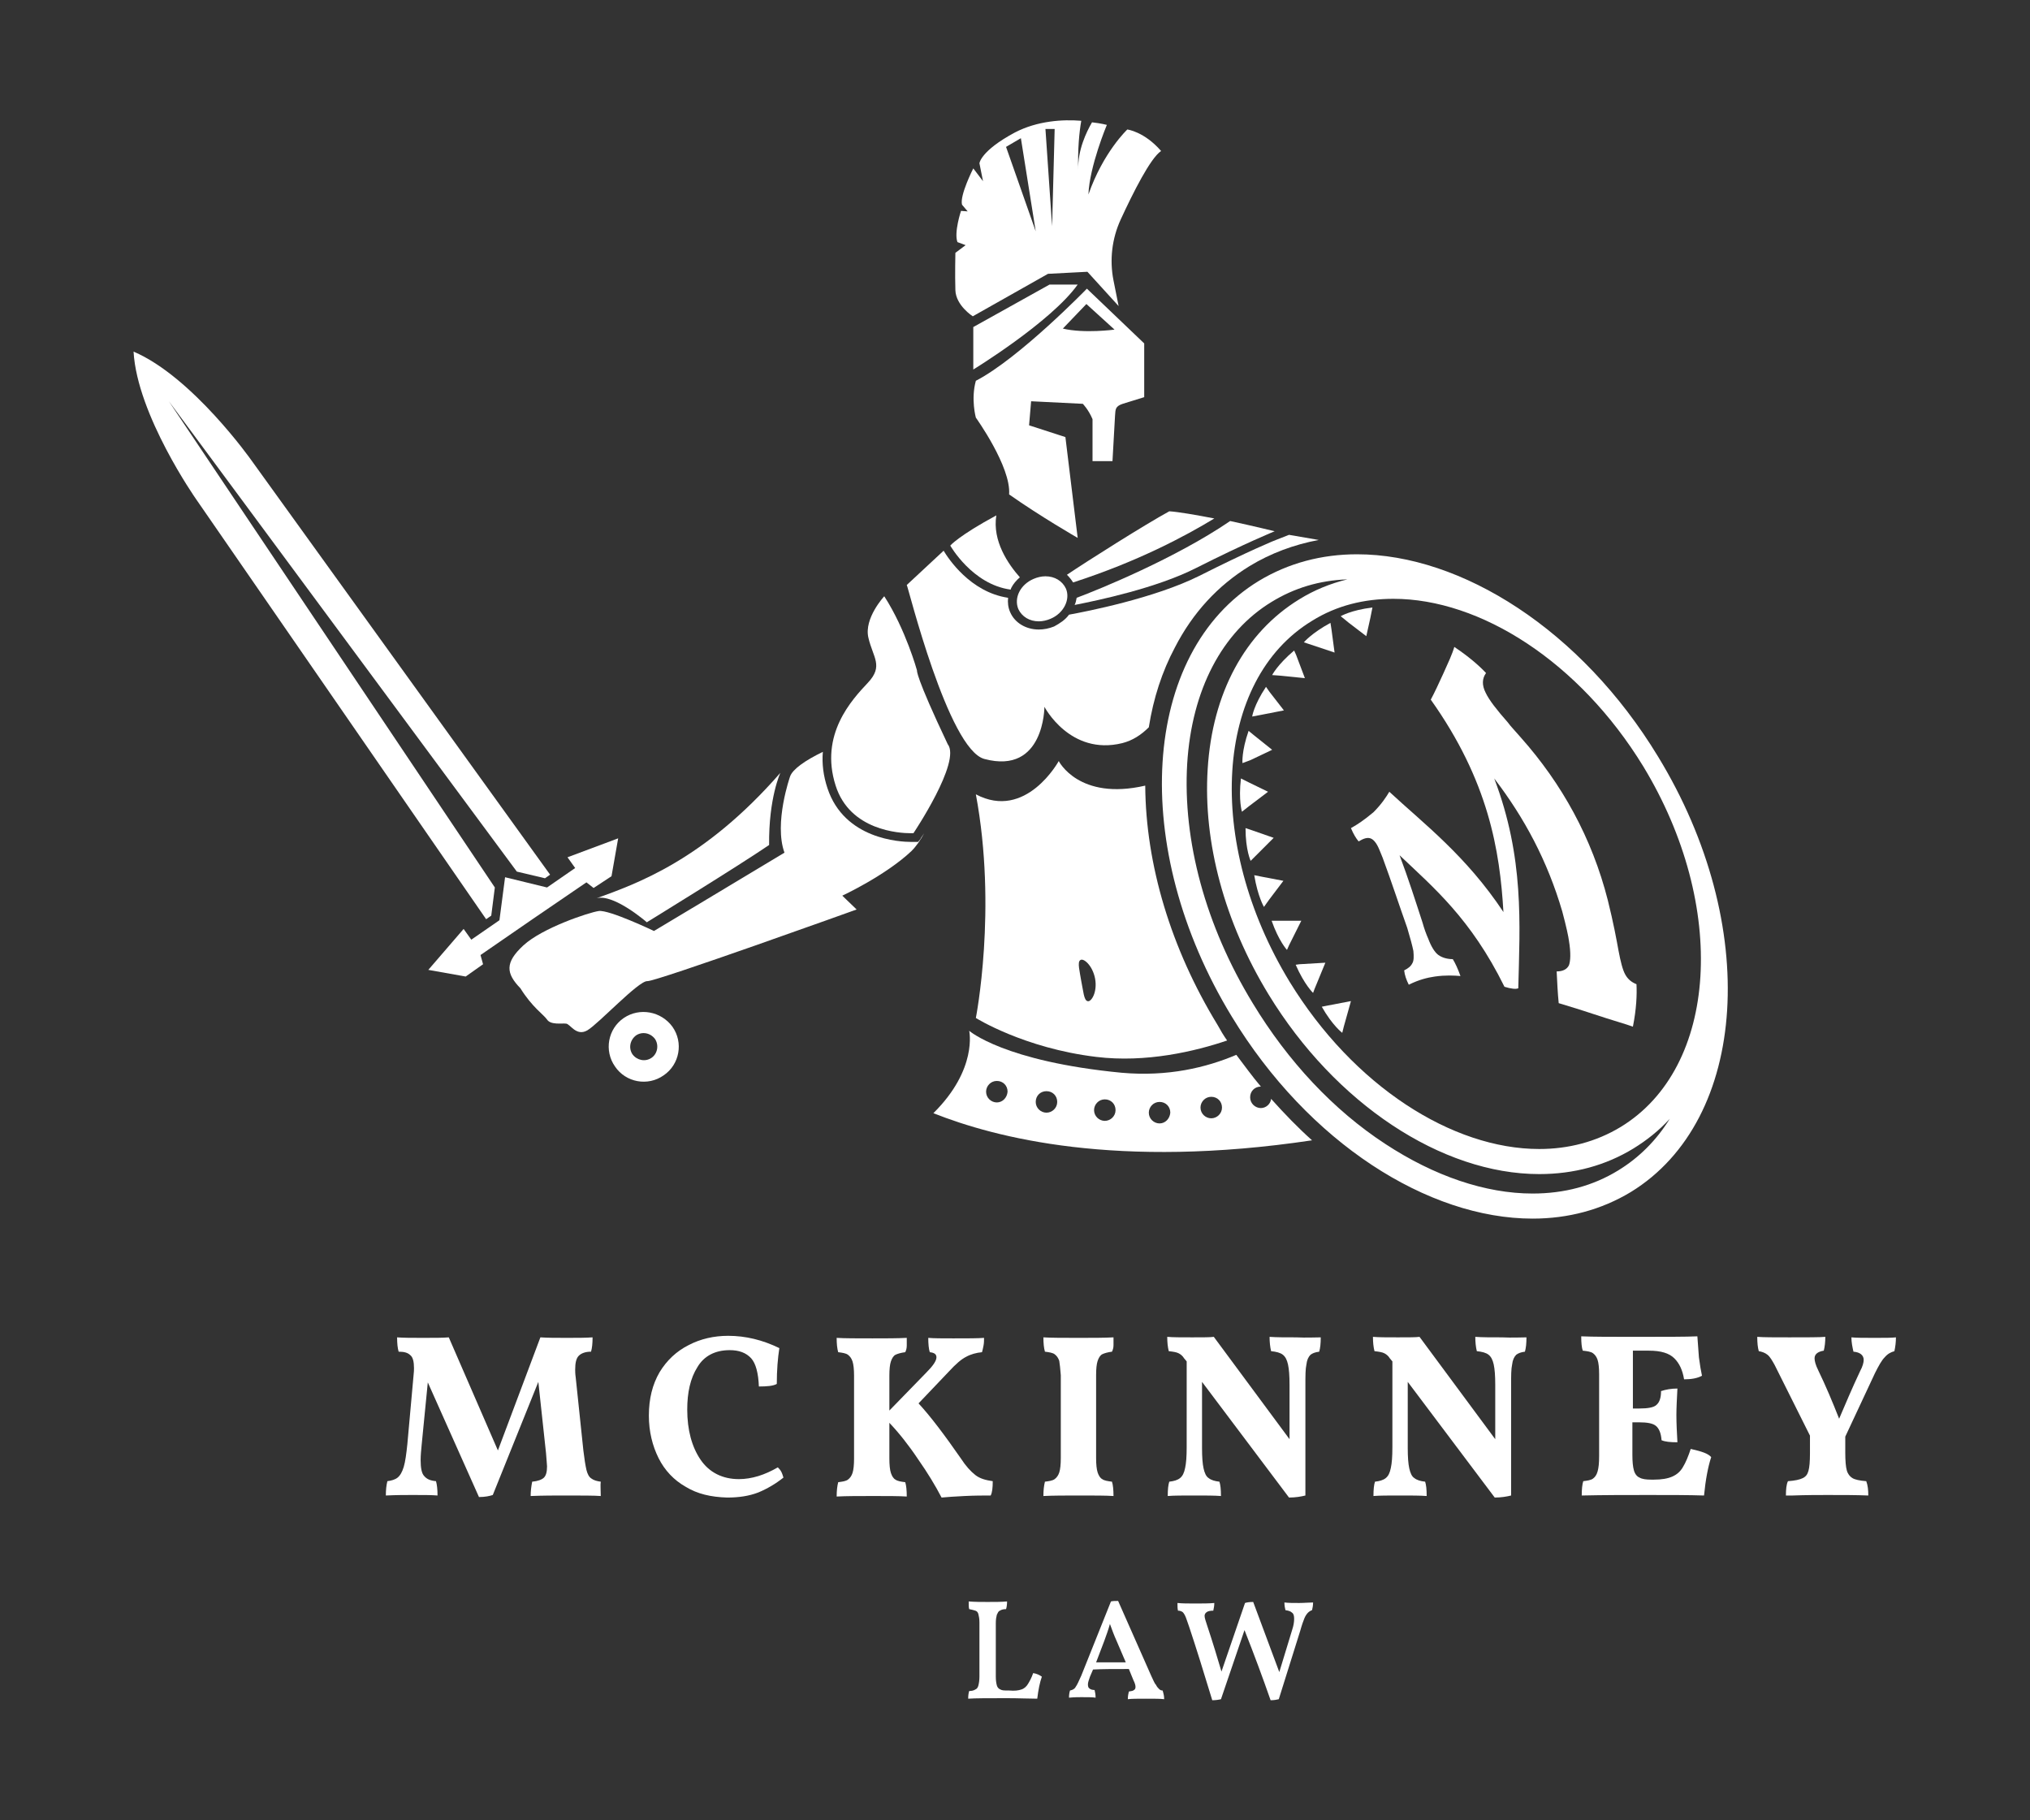 <?xml version="1.0" encoding="utf-8"?>
<!-- Generator: Adobe Illustrator 28.3.0, SVG Export Plug-In . SVG Version: 6.00 Build 0)  -->
<svg version="1.1" id="Layer_1" xmlns="http://www.w3.org/2000/svg" xmlns:xlink="http://www.w3.org/1999/xlink" x="0px" y="0px"
	 viewBox="0 0 396.7 355.6" style="enable-background:new 0 0 396.7 355.6;" xml:space="preserve">
<rect x="0" y="0" width="396.7" height="355.6" fill="#333333" stroke="none"/>
<style type="text/css">
	.st0{fill:#FFFFFF;}
</style>
<g>
	<g>
		<path class="st0" d="M117.4,292.3c-1.3-0.1-3.7-0.1-7.4-0.1c-1.7,0-3.8,0-6.3,0.1c0-0.9,0.1-1.8,0.3-2.8c1.1-0.1,1.9-0.4,2.3-0.8
			c0.4-0.4,0.6-1.1,0.6-2.2c0-0.3-0.1-1.2-0.2-2.6l-1.5-13.9l-8.9,22.1c-0.6,0.2-1.5,0.4-2.7,0.4l-10-22.4l-1.2,12.2
			c-0.1,1.1-0.2,2-0.2,3c0,1.5,0.2,2.6,0.7,3.1c0.5,0.6,1.2,0.9,2.3,1c0.2,0.7,0.3,1.6,0.3,2.8c-1.1-0.1-2.8-0.1-4.9-0.1
			c-1.4,0-3.1,0-5.2,0.1c0-1.1,0.1-2,0.3-2.8c0.8-0.1,1.5-0.3,2-0.7c0.5-0.4,0.9-1.1,1.2-2.1c0.3-1,0.5-2.5,0.7-4.4l1.2-13.3
			c0.1-0.8,0.1-1.3,0.1-1.6c0-1.2-0.2-2.1-0.7-2.5c-0.5-0.5-1.2-0.7-2.3-0.7c-0.2-0.7-0.3-1.6-0.3-2.8c1.2,0.1,2.9,0.1,5.1,0.1
			c2.2,0,3.9,0,5-0.1l9.6,22.1l8.3-22.1c1.4,0.1,3.1,0.1,5.2,0.1c2,0,3.7,0,5-0.1c0,1.2-0.1,2.1-0.3,2.8c-1.1,0-1.9,0.3-2.4,0.8
			c-0.5,0.5-0.7,1.4-0.7,2.7c0,0.3,0,0.8,0.1,1.5l1.5,14.3c0.2,1.7,0.4,2.9,0.6,3.8c0.2,0.8,0.5,1.4,1,1.7c0.4,0.3,1,0.5,1.8,0.6
			C117.3,290.1,117.4,291.1,117.4,292.3z"/>
		<path class="st0" d="M134,290.5c-2.3-1.3-4.1-3.2-5.3-5.6s-1.9-5.2-1.9-8.3c0-3.3,0.7-6.1,2.1-8.5c1.4-2.3,3.3-4.1,5.7-5.3
			c2.3-1.2,4.9-1.8,7.7-1.8c3.4,0,6.7,0.8,10,2.4c-0.3,1.9-0.5,4.3-0.5,7c-0.7,0.4-1.9,0.5-3.5,0.5c-0.1-2.6-0.6-4.5-1.5-5.5
			c-1-1.1-2.4-1.6-4.2-1.6c-2.8,0-5,1.1-6.3,3.3c-1.4,2.2-2,5-2,8.3c0,4,0.9,7.3,2.6,9.8c1.7,2.5,4.3,3.8,7.5,3.8
			c1.2,0,2.5-0.2,3.8-0.6c1.3-0.4,2.6-1,3.8-1.7c0.2,0.2,0.5,0.5,0.7,0.9c0.2,0.4,0.3,0.8,0.4,1.1c-1.5,1.2-3.2,2.2-4.9,2.9
			c-1.8,0.7-3.8,1-6.1,1C138.9,292.5,136.3,291.9,134,290.5z"/>
		<path class="st0" d="M190.6,288.2c0.9,0.7,2,1,3.4,1.2c0,1.3-0.1,2.2-0.4,2.8c-1.4,0-3.1,0-5.1,0.1c-2,0.1-3.5,0.2-4.5,0.3
			c-1.2-2.3-2.7-4.8-4.6-7.5c-1.8-2.7-3.7-5.1-5.6-7.1v7c0,1.2,0.1,2.2,0.3,2.8c0.2,0.6,0.5,1.1,0.9,1.3c0.4,0.3,1.1,0.4,1.9,0.5
			c0.2,0.6,0.3,1.6,0.3,2.8c-1.5-0.1-3.7-0.1-6.5-0.1c-2.9,0-5.3,0-7.2,0.1c0-1.1,0.1-2,0.3-2.8c0.8-0.1,1.5-0.2,1.9-0.5
			c0.4-0.3,0.7-0.7,0.9-1.3c0.2-0.6,0.3-1.6,0.3-2.8v-16.2c0-1.2-0.1-2.2-0.3-2.8c-0.2-0.6-0.5-1-0.9-1.3c-0.4-0.3-1.1-0.4-1.9-0.5
			c-0.2-0.7-0.3-1.6-0.3-2.8c1.5,0.1,3.9,0.1,7,0.1c2.6,0,4.9,0,6.7-0.1c0,0.5,0,1,0,1.5c0,0.5-0.1,0.9-0.3,1.3
			c-0.8,0.1-1.5,0.3-1.9,0.5c-0.4,0.2-0.7,0.7-0.9,1.3c-0.2,0.6-0.3,1.5-0.3,2.8v6.8l7.2-7.4c1.3-1.3,2-2.3,2-3c0-0.6-0.4-0.9-1.3-1
			c-0.2-0.6-0.3-1.6-0.3-2.8c1.1,0.1,2.7,0.1,4.9,0.1c2.8,0,4.8,0,6-0.1c0,0.5,0,1-0.1,1.5c-0.1,0.5-0.2,1-0.3,1.3
			c-1.1,0.1-2.2,0.4-3.1,0.9c-1,0.5-2.1,1.5-3.3,2.8l-6,6.3c2.4,2.6,5.1,6.2,8.3,10.8C188.7,286.4,189.7,287.5,190.6,288.2z"/>
		<path class="st0" d="M207,265.9c-0.2-0.6-0.5-1-0.9-1.3c-0.4-0.3-1.1-0.4-1.9-0.5c-0.2-0.7-0.3-1.6-0.3-2.8c1.5,0.1,3.9,0.1,7,0.1
			c2.6,0,4.9,0,6.7-0.1c0,0.5,0,1,0,1.5c0,0.5-0.1,0.9-0.3,1.3c-0.8,0.1-1.5,0.3-1.9,0.5c-0.4,0.2-0.7,0.7-0.9,1.3
			c-0.2,0.6-0.3,1.5-0.3,2.8v16.2c0,1.2,0.1,2.2,0.3,2.8c0.2,0.6,0.5,1.1,0.9,1.3c0.4,0.3,1.1,0.4,1.9,0.5c0.2,0.6,0.3,1.6,0.3,2.8
			c-1.5-0.1-3.7-0.1-6.5-0.1c-2.9,0-5.3,0-7.2,0.1c0-1.1,0.1-2,0.3-2.8c0.8-0.1,1.5-0.2,1.9-0.5c0.4-0.3,0.7-0.7,0.9-1.3
			c0.2-0.6,0.3-1.6,0.3-2.8v-16.2C207.2,267.4,207.1,266.5,207,265.9z"/>
		<path class="st0" d="M258.1,261.3c0,1.2-0.1,2.1-0.3,2.8c-0.8,0.1-1.3,0.3-1.7,0.6c-0.4,0.4-0.7,1-0.8,1.9c-0.2,0.9-0.2,2.2-0.2,4
			v21.6c-0.8,0.2-1.9,0.4-3.2,0.4l-17-22.6v12.9c0,1.8,0.1,3.1,0.3,4c0.2,0.9,0.5,1.6,1,1.9c0.5,0.4,1.2,0.6,2.1,0.7
			c0.2,0.6,0.3,1.5,0.3,2.8c-1.3-0.1-3-0.1-5.1-0.1c-2.4,0-4.1,0-5.3,0.1c0-1.3,0.1-2.2,0.3-2.8c0.9-0.1,1.6-0.3,2.1-0.7
			c0.5-0.4,0.8-1,1-2c0.2-0.9,0.3-2.2,0.3-4V266l-0.5-0.6c-0.3-0.5-0.7-0.8-1.1-1c-0.4-0.2-1-0.3-1.9-0.4c-0.2-0.8-0.3-1.7-0.3-2.8
			c1.1,0.1,2.7,0.1,4.9,0.1c2.1,0,3.5,0,4.2-0.1l14.8,20v-10.6c0-1.8-0.1-3.1-0.3-4c-0.2-0.9-0.5-1.5-1-1.9
			c-0.5-0.4-1.3-0.6-2.3-0.7c-0.2-0.8-0.3-1.8-0.3-2.8c1.3,0.1,3.1,0.1,5.2,0.1C255.4,261.4,256.9,261.3,258.1,261.3z"/>
		<path class="st0" d="M298.3,261.3c0,1.2-0.1,2.1-0.3,2.8c-0.8,0.1-1.3,0.3-1.7,0.6c-0.4,0.4-0.7,1-0.8,1.9c-0.2,0.9-0.2,2.2-0.2,4
			v21.6c-0.8,0.2-1.9,0.4-3.2,0.4l-17-22.6v12.9c0,1.8,0.1,3.1,0.3,4c0.2,0.9,0.5,1.6,1,1.9c0.5,0.4,1.2,0.6,2.1,0.7
			c0.2,0.6,0.3,1.5,0.3,2.8c-1.3-0.1-3-0.1-5.1-0.1c-2.4,0-4.1,0-5.3,0.1c0-1.3,0.1-2.2,0.3-2.8c0.9-0.1,1.6-0.3,2.1-0.7
			c0.5-0.4,0.8-1,1-2c0.2-0.9,0.3-2.2,0.3-4V266l-0.5-0.6c-0.3-0.5-0.7-0.8-1.1-1c-0.4-0.2-1-0.3-1.9-0.4c-0.2-0.8-0.3-1.7-0.3-2.8
			c1.1,0.1,2.7,0.1,4.9,0.1c2.1,0,3.5,0,4.2-0.1l14.8,20v-10.6c0-1.8-0.1-3.1-0.3-4c-0.2-0.9-0.5-1.5-1-1.9
			c-0.5-0.4-1.3-0.6-2.3-0.7c-0.2-0.8-0.3-1.8-0.3-2.8c1.3,0.1,3.1,0.1,5.2,0.1C295.6,261.4,297.2,261.3,298.3,261.3z"/>
		<path class="st0" d="M334.4,284.7c-0.6,1.8-1.1,4.4-1.4,7.5c-3-0.1-6.7-0.1-10.9-0.1c-4.4,0-8.7,0-13,0.1c0-1.2,0.1-2.2,0.3-2.8
			c0.8-0.1,1.5-0.2,1.9-0.5c0.4-0.3,0.7-0.7,0.9-1.4c0.2-0.7,0.3-1.6,0.3-3v-16c0-1.2-0.1-2.2-0.3-2.8c-0.2-0.6-0.5-1-0.9-1.3
			c-0.4-0.3-1.1-0.4-2-0.5c-0.2-0.6-0.3-1.5-0.3-2.8c2.4,0.1,5.8,0.1,10.2,0.1c6.2,0,10.4,0,12.5-0.1c0.1,1.3,0.2,2.6,0.3,4.1
			c0.2,1.5,0.4,2.7,0.6,3.6c-0.9,0.5-2.1,0.7-3.5,0.7c-0.3-1.8-0.9-3.1-1.9-4.1c-1-1-2.6-1.5-5-1.5h-3.1v11.3h1.3
			c1.6,0,2.8-0.2,3.3-0.7c0.6-0.5,0.9-1.4,0.9-2.7c0.9-0.3,2-0.5,3.2-0.5c-0.1,2-0.2,3.7-0.2,5.2c0,1.7,0.1,3.4,0.2,5.3
			c-1.4,0-2.4-0.1-3.1-0.4c-0.1-1.4-0.5-2.3-1.1-2.8c-0.6-0.5-1.7-0.7-3.3-0.7h-1.3v6.4c0,1.3,0.1,2.3,0.3,3
			c0.2,0.7,0.6,1.2,1.1,1.4c0.5,0.3,1.3,0.4,2.3,0.4h0.5c1.5,0,2.7-0.2,3.6-0.6c0.9-0.4,1.6-1,2.1-1.9c0.5-0.8,1-2,1.5-3.5
			C332.6,283.6,333.8,284,334.4,284.7z"/>
		<path class="st0" d="M370.5,261.3c0,0.9-0.1,1.8-0.3,2.7c-0.7,0.2-1.3,0.5-1.9,1.2c-0.6,0.6-1.2,1.7-1.9,3.1l-5.8,12.4v3.1
			c0,1.6,0.1,2.8,0.3,3.5c0.2,0.7,0.6,1.2,1.1,1.5c0.5,0.3,1.4,0.5,2.7,0.6c0.3,0.8,0.4,1.7,0.4,2.8c-2.4-0.1-5-0.1-8-0.1
			c-1.8,0-4.1,0-6.8,0.1c-0.3,0-0.8,0-1.3,0c0-1.2,0.1-2.2,0.4-2.8c1.4-0.1,2.3-0.3,2.9-0.6c0.6-0.3,0.9-0.7,1.1-1.4
			c0.2-0.7,0.3-1.8,0.3-3.4v-3.5l-6.9-13.8c-0.5-0.9-0.9-1.6-1.4-2c-0.5-0.4-1.1-0.6-1.7-0.7c-0.2-0.7-0.3-1.6-0.3-2.8
			c1.2,0.1,3.3,0.1,6.3,0.1c3.5,0,5.9,0,7-0.1c0,1-0.1,1.9-0.3,2.7c-1.2,0.2-1.8,0.7-1.8,1.5c0,0.5,0.2,1.3,0.7,2.3
			c1.5,3.1,2.8,6.2,4.1,9.5c1.2-2.8,2.5-5.9,4.1-9.3c0.5-0.9,0.7-1.7,0.7-2.2c0-0.9-0.7-1.5-2-1.6c-0.2-0.9-0.4-1.8-0.4-2.8
			c0.9,0.1,2.5,0.1,4.6,0.1C368.3,261.4,369.7,261.4,370.5,261.3z"/>
	</g>
	<g>
		<path class="st0" d="M199.6,330.1c0.6-0.2,1-0.6,1.3-1.1s0.7-1.2,1-2.1c0.7,0.1,1.3,0.4,1.7,0.7c-0.4,1.1-0.7,2.6-0.9,4.3
			c-1.6,0-3.6-0.1-5.9-0.1c-3.7,0-6.2,0-7.6,0.1c0-0.7,0.1-1.2,0.2-1.5c0.5,0,0.9-0.1,1.2-0.3c0.3-0.1,0.5-0.4,0.6-0.8
			c0.1-0.4,0.2-1,0.2-1.7v-10.6c0-0.7-0.1-1.2-0.2-1.6c-0.1-0.4-0.3-0.6-0.6-0.7c-0.3-0.1-0.7-0.2-1.2-0.3c-0.1-0.3-0.1-0.8-0.1-1.5
			c1.2,0.1,2.5,0.1,3.7,0.1c1.4,0,2.7,0,3.8-0.1c0,0.7-0.1,1.2-0.2,1.5c-0.5,0-0.9,0.1-1.2,0.3c-0.3,0.1-0.4,0.4-0.6,0.8
			c-0.1,0.4-0.2,0.9-0.2,1.6v10.5c0,0.8,0.1,1.3,0.2,1.7c0.1,0.4,0.4,0.7,0.7,0.8c0.3,0.2,0.8,0.2,1.5,0.2h0.2
			C198.3,330.4,199,330.3,199.6,330.1z"/>
		<path class="st0" d="M227.5,332c-0.7-0.1-1.9-0.1-3.5-0.1c-1.7,0-2.9,0-3.6,0.1c0-0.6,0.1-1.1,0.2-1.5c0.5-0.1,0.8-0.1,1-0.3
			c0.2-0.1,0.3-0.3,0.3-0.6c0-0.3-0.1-0.7-0.4-1.3l-0.9-2.2c-2.9,0-5.2,0-7,0.1l-0.6,1.4c-0.2,0.6-0.4,1.1-0.4,1.5
			c0,0.4,0.1,0.7,0.3,0.8c0.2,0.2,0.6,0.3,1,0.3c0.1,0.4,0.2,0.9,0.2,1.5c-0.6-0.1-1.6-0.1-2.8-0.1c-0.5,0-1.3,0-2.4,0.1
			c0-0.6,0.1-1.1,0.2-1.4c0.5-0.1,0.9-0.3,1.1-0.7c0.3-0.4,0.6-1.1,1.1-2.2l5.8-14.5c0.4-0.1,0.8-0.1,1.4-0.1l6.5,14.7
			c0.4,0.8,0.6,1.4,0.9,1.7c0.2,0.4,0.4,0.6,0.6,0.8c0.2,0.2,0.4,0.3,0.7,0.3C227.4,331,227.5,331.4,227.5,332z M220,324.8l-1.8-4.2
			c-0.5-1.1-0.9-2.2-1.3-3.3c-0.3,1.1-0.7,2.2-1.1,3.3l-1.6,4.2H220z"/>
		<path class="st0" d="M256.6,313.1c0,0.6-0.1,1.1-0.2,1.5c-0.3,0.1-0.6,0.3-0.8,0.5c-0.2,0.2-0.5,0.6-0.7,1.1
			c-0.2,0.5-0.5,1.3-0.8,2.4l-4.2,13.4c-0.4,0.1-0.9,0.2-1.6,0.2c-1.5-4.3-3.2-8.9-5.1-13.7l-4.6,13.5c-0.4,0.1-1,0.2-1.7,0.2
			c-1.7-5.6-3.2-10.4-4.5-14.3c-0.4-1.1-0.6-1.8-0.8-2.2c-0.2-0.4-0.4-0.7-0.6-0.8c-0.2-0.1-0.4-0.2-0.8-0.2
			c-0.1-0.4-0.1-0.9-0.1-1.5c0.9,0.1,2.1,0.1,3.5,0.1c1.4,0,2.7,0,3.7-0.1c0,0.6-0.1,1-0.2,1.5c-0.6,0-1.1,0.1-1.3,0.3
			c-0.2,0.1-0.4,0.4-0.4,0.7c0,0.4,0.2,1,0.5,1.9c1.1,3.3,2,6.3,2.8,9l4.6-13.4c0.3-0.1,0.8-0.2,1.6-0.2c1.6,4.3,3.3,8.9,5.1,13.7
			l2.5-8.2c0.3-0.9,0.4-1.6,0.4-2.2c0-0.6-0.1-1-0.4-1.2c-0.3-0.3-0.7-0.4-1.3-0.5c-0.1-0.4-0.2-0.9-0.2-1.5
			c0.8,0.1,1.7,0.1,2.9,0.1C254.9,313.2,255.8,313.1,256.6,313.1z"/>
	</g>
	<g>
		<path class="st0" d="M192.4,148.3c11.7,3.1,11.7-10.2,11.7-10.2s5,9.6,15.2,7.1c2-0.5,3.7-1.6,5.2-3.1c0.9-5.7,2.6-10.9,5.1-15.6
			c3.5-6.8,8.4-12.1,14.6-15.9c4.1-2.5,8.7-4.2,13.5-5.1l-5.8-1l-2.3,0.9c-0.1,0-5.7,2.3-15.2,7.1c-8.8,4.4-22.2,7-25.5,7.6
			c-0.7,1-1.8,1.7-2.9,2.3c-1,0.4-2,0.6-3,0.6c-2.5,0-4.7-1.3-5.6-3.4c-0.4-0.9-0.5-1.9-0.4-2.8c-7.4-1.1-11.7-7.7-12.6-9.2
			l-7.2,6.7C177.4,114.4,185.3,146.5,192.4,148.3z"/>
		<path class="st0" d="M214.2,206.5c9.8,1.2,19.4-1.1,25.6-3.2c-0.7-1-1.3-2-1.9-3.1c-9.1-14.9-14-31.3-14.1-46.7
			c-13,3-16.9-4.8-16.9-4.8s-6.4,11.7-16.2,6.5c4.2,22.4,0,43.7,0,43.7S200.1,204.8,214.2,206.5z M211.1,187.6
			c0.6-0.5,2.4,1,2.9,3.6c0.5,2.7-0.8,4.7-1.5,4.4c-0.7-0.2-0.8-2-1.2-3.9C211,189.8,210.5,188,211.1,187.6z"/>
		<path class="st0" d="M248.4,214.7c-0.1,1-1,1.8-2,1.8c-1.1,0-2.1-0.9-2.1-2.1s0.9-2.1,2.1-2.1c0,0,0,0,0,0c-1.7-2-3.2-4.1-4.8-6.2
			c-5.9,2.5-13.4,4.3-22.4,3.5c-23-2.2-29.8-8.2-29.8-8.2s1.7,7.5-7,16.1c12.1,4.8,35.9,11,74,5.3
			C253.7,220.4,251,217.6,248.4,214.7z M194.8,215.4c-1.1,0-2.1-0.9-2.1-2.1c0-1.1,0.9-2.1,2.1-2.1s2.1,0.9,2.1,2.1
			C196.8,214.5,195.9,215.4,194.8,215.4z M204.5,217.4c-1.1,0-2.1-0.9-2.1-2.1s0.9-2.1,2.1-2.1s2.1,0.9,2.1,2.1
			S205.6,217.4,204.5,217.4z M215.9,219c-1.1,0-2.1-0.9-2.1-2.1c0-1.1,0.9-2.1,2.1-2.1s2.1,0.9,2.1,2.1C218,218.1,217,219,215.9,219
			z M226.6,219.5c-1.1,0-2.1-0.9-2.1-2.1c0-1.1,0.9-2.1,2.1-2.1s2.1,0.9,2.1,2.1C228.6,218.6,227.7,219.5,226.6,219.5z M236.7,218.5
			c-1.1,0-2.1-0.9-2.1-2.1c0-1.1,0.9-2.1,2.1-2.1s2.1,0.9,2.1,2.1C238.8,217.6,237.8,218.5,236.7,218.5z"/>
		<path class="st0" d="M96,178.9l0.7-5.5L33,78.4l68,91.9l5.5,1.3l1-0.7l-58.4-81c0,0-11.5-16.3-23-21.2
			c0.7,12.4,12.2,28.8,12.2,28.8L95,179.6L96,178.9z"/>
		<path class="st0" d="M264,161.8c0.5,1.2,1,2,1.5,2.6c1-0.6,1.7-0.8,2.3-0.6c0.6,0.2,1.2,0.9,1.7,2.1c0.1,0.3,0.4,0.9,0.7,1.7
			c1.7,4.6,3.2,9.2,4.8,13.7c0.6,2,1,3.5,1.2,4.5c0.1,1.1,0.1,1.9-0.2,2.4c-0.3,0.6-0.8,1-1.6,1.4c0.1,0.9,0.4,1.8,0.9,2.8
			c2-1,3.7-1.4,5.1-1.6c2.1-0.3,3.8-0.2,5-0.1c-0.5-1.4-1-2.5-1.5-3.3c-1.1,0-2.1-0.3-2.8-0.8c-0.7-0.5-1.4-1.6-2-3.2
			c-0.4-0.9-0.8-2-1.1-3.1c-1.4-4.3-2.8-8.7-4.5-13.2c6.5,6.2,13.9,12.3,20.5,25.7c1.3,0.4,2.2,0.5,2.7,0.3
			c0.3-12.5,1.2-25.5-4.7-41c5.9,7.7,10.4,16.1,13.3,26c0.8,3,1.2,4.9,1.3,5.7c0.4,2.4,0.3,4,0,4.8c-0.4,0.8-1.2,1.2-2.4,1.2
			c0.1,2.1,0.2,4.2,0.4,6.2c2.7,0.8,4.9,1.5,6.7,2.1c3.9,1.3,6.5,2,7.8,2.5c0.7-3.5,0.8-6.3,0.7-8.3c-1-0.4-1.7-1-2.2-1.9
			c-0.5-0.9-0.9-2.5-1.3-4.6c-0.4-2.2-1-5.5-2.1-9.9c-3.1-12.2-9-22.8-17-31.8c-1.2-1.4-2.1-2.3-2.5-2.9c-2.2-2.5-3.7-4.4-4.4-5.9
			c-0.7-1.4-0.7-2.7,0.1-3.8c-1.4-1.5-3.5-3.3-6.2-5.1c-0.4,1.4-1.2,3.1-2.1,5.1c-1,2.2-1.8,3.9-2.5,5.2
			c11.3,15.9,13.5,29.5,14.2,41.5c-7.3-11-15.5-17.2-22.3-23.5c-0.6,1-1.5,2.4-3.1,4C266.5,160.3,265.1,161.2,264,161.8z"/>
		<path class="st0" d="M324,147.8c-15-24.7-38.4-39.5-58.8-39.5c-6.9,0-13.4,1.7-19.2,5.2c-23,14-25.4,52.1-5.3,85.1
			c15,24.7,38.4,39.5,58.8,39.5c6.9,0,13.4-1.7,19.2-5.2C341.7,218.8,344.1,180.7,324,147.8z M272.3,117c17,0,36.3,12.3,48.8,32.7
			c16.6,27.3,14.7,58.9-4.4,70.5c-4.8,2.9-10.2,4.3-15.9,4.3c-17,0-36.3-12.3-48.8-32.7c-16.6-27.3-14.7-58.9,4.4-70.5
			C261.2,118.3,266.6,117,272.3,117z M316.2,228.7c-4.9,3-10.5,4.5-16.7,4.5c0,0,0,0,0,0c-9.2,0-19.2-3.4-28.8-9.7
			c-10.1-6.6-19-16.1-25.9-27.5c-9.2-15.1-13.7-31.7-12.8-46.8c0.9-14.4,6.8-25.7,16.5-31.6c4.4-2.7,9.3-4.2,14.8-4.4
			c-3.3,0.8-6.5,2.1-9.4,3.9c-10.6,6.5-17,18.3-17.9,33.2c-0.9,14.3,3.3,29.9,11.9,44c13,21.3,33.8,35.1,52.9,35.1
			c6.8,0,13-1.7,18.4-5c2.6-1.6,5-3.5,7.1-5.8C323.7,222.8,320.3,226.2,316.2,228.7z"/>
		<path class="st0" d="M190.1,61.8l14.7-8.3l7.7-0.4l6.1,6.7l-1-5c-0.8-4-0.3-8.2,1.4-11.9c2.4-5.2,5.8-12,7.9-13.4
			c-3.3-3.8-6.6-4.2-6.6-4.2s-4.7,4.4-7.6,12.7c0.2-5.5,3.6-13.6,3.6-13.6s-1.1-0.3-2.9-0.5c-1.1,1.9-2.8,5.4-2.7,9.3
			c-0.1-4.2,0.2-7.3,0.6-9.6c-3.6-0.3-8.6,0-13,2.3c-6.7,3.6-6.9,6-6.9,6l0.7,3.5l-1.9-2.5c0,0-2.7,5.3-2.2,7.1
			c1.1,1.3,1.1,1.3,1.1,1.3l-1.3-0.1c0,0-1.4,4.2-0.7,6.1l1.6,0.6l-2,1.5c0,0-0.1,4.3,0,7.3C186.8,59.7,190.1,61.8,190.1,61.8z
			 M206.1,25.2l-0.5,19l-1.3-19H206.1z M199.5,27l2.9,18.2l-5.8-16.5L199.5,27z"/>
		<path class="st0" d="M210.6,55.6c-5.5,0-5.5,0-5.5,0l-14.9,8.3v8.3C190.2,72.2,205.4,62.9,210.6,55.6z"/>
		<path class="st0" d="M210.6,105.1l-2.4-19.7l-7.1-2.3l0.4-4.7l10.1,0.5c0,0,1.1,1.1,1.9,3l0,8.2h3.9l0.5-8.9
			c0.1-1.2,0-1.8,1.5-2.3c2.3-0.7,4.2-1.3,4.2-1.3V67.1l-11.2-10.7c0,0-13.2,13.6-21.7,18c-1,3.6,0,7.2,0,7.2s6.9,9.6,6.5,15
			C203.3,100.9,210.6,105.1,210.6,105.1z M212.3,59.4l5.5,5c0,0-5.9,0.8-10.1-0.2L212.3,59.4z"/>
		<path class="st0" d="M209.7,113.8c12.7-4.1,22-9.1,27.6-12.5c-3.6-0.7-7.1-1.3-8.8-1.4c-4.6,2.5-16,9.7-20,12.4
			C209,112.8,209.4,113.3,209.7,113.8z"/>
		<path class="st0" d="M210,118.2c4.6-0.9,16-3.3,23.7-7.2c9.7-4.9,15.4-7.2,15.4-7.2s-4.1-1-8.7-2c-10.7,7.3-25.7,13.4-30,15
			C210.3,117.4,210.2,117.8,210,118.2z"/>
		<path class="st0" d="M197.5,115.2c0-0.1,0.1-0.2,0.1-0.3c0.4-0.8,1-1.5,1.7-2.1c-2.3-2.6-5.4-7.1-4.6-12.1c-7.4,4-9,5.9-9,5.9
			S190,114.2,197.5,115.2z"/>
		<path class="st0" d="M199,119c0.7,1.5,2.2,2.4,4,2.4c0.8,0,1.6-0.2,2.3-0.5c2.6-1.1,3.9-3.8,3-5.9c-0.7-1.5-2.2-2.4-4-2.4
			c-0.8,0-1.6,0.2-2.3,0.5C199.4,114.2,198.1,116.8,199,119z"/>
		<path class="st0" d="M267,124.3l0.8-3.6l0.4-2c-4.2,0.5-6.2,1.7-6.2,1.7l1.6,1.3L267,124.3z"/>
		<path class="st0" d="M254.8,125.5l0.9,0.3l5.1,1.7l-0.6-4.5l-0.2-1.3C256.3,123.7,254.8,125.5,254.8,125.5z"/>
		<path class="st0" d="M255,132.5l-1.7-4.5l-0.4-0.9c-3.3,2.8-4.3,4.8-4.3,4.8l1.4,0.1L255,132.5z"/>
		<path class="st0" d="M250.9,138.8l-2.8-3.6l-0.7-1c-2.4,3.6-2.7,5.8-2.7,5.8l1.6-0.3L250.9,138.8z"/>
		<path class="st0" d="M244.4,148.5l4.2-2l-3.5-2.8l-1.1-0.9c-1.4,4-1.2,6.3-1.2,6.3L244.4,148.5z"/>
		<path class="st0" d="M247.8,154.7l-3.7-1.8l-1.6-0.8c-0.5,4.3,0.2,6.5,0.2,6.5l1.4-1.1L247.8,154.7z"/>
		<path class="st0" d="M248.9,163.7l-4.3-1.5l-1.2-0.4c0,4.3,1,6.4,1,6.4l1.1-1.1L248.9,163.7z"/>
		<path class="st0" d="M246.6,171.3l-1.5-0.3c0.7,4.2,1.9,6.2,1.9,6.2l1-1.4l2.8-3.7L246.6,171.3z"/>
		<path class="st0" d="M249.7,179.9l-1.2,0c1.4,4,3,5.7,3,5.7l0.4-0.9l2.4-4.8L249.7,179.9z"/>
		<path class="st0" d="M253.9,188.4l-0.7,0.1c1.7,3.9,3.4,5.5,3.4,5.5l0.3-0.8l2.1-5.1L253.9,188.4z"/>
		<path class="st0" d="M258.3,196.7c2.1,3.7,4,5.1,4,5.1l0.3-1.2l1.4-5l-4.7,0.9L258.3,196.7z"/>
		<path class="st0" d="M126.4,180.2c0,0,17.9-11,23.9-15.1c-0.1-9.2,2.2-14.1,2.2-14.1c-14.9,17.1-28.2,21.7-35.9,24.5
			C120,174.6,126.4,180.2,126.4,180.2z"/>
		<path class="st0" d="M179.4,164.5l-0.8,0c0,0-0.2,0-0.5,0c-2.2,0-13.1-0.5-16.4-10.5c-0.8-2.4-1.1-4.8-0.9-7.1
			c-3.5,1.7-5.9,3.4-6.4,4.8c0,0-3.2,9.1-1.1,14.9c-6.8,4.1-25.5,15.3-25.5,15.3s-8.8-4.2-10.8-3.9c-2,0.3-11,3.3-14.7,6.7
			c-3.7,3.4-3.4,5.5-0.6,8.4c2.3,3.7,4.5,5.1,5.2,6.1c0.7,1.1,2.9,0.7,3.7,0.8c0.8,0,2,2.6,4.2,1.3c2.2-1.3,10-9.7,11.7-9.6
			c1.7,0.1,40.9-14,40.9-14l-2.8-2.7c0,0,8.4-3.9,13.5-8.7c1-1,1.8-2.2,2.5-3.5c-0.4,0.6-0.7,1-0.7,1.1L179.4,164.5z"/>
		<path class="st0" d="M178,162.8c0.3,0,0.5,0,0.5,0s9.4-14,6.7-17.4c-6.4-13.5-6-14.4-6-14.4s-2.2-8-6.4-14.5c0,0-4,4.3-3.1,8.1
			c0.9,3.9,3,5.5-0.1,8.8c-3.1,3.3-9.5,10.1-6.3,20.1C166.1,162.3,175.8,162.8,178,162.8z"/>
		<path class="st0" d="M121.9,198.9c-3.1,2.1-3.9,6.4-1.7,9.5c2.1,3.1,6.4,3.9,9.5,1.7c3.1-2.1,3.9-6.4,1.7-9.5
			C129.2,197.6,125,196.8,121.9,198.9z M127.3,206.7c-1.2,0.8-2.8,0.5-3.7-0.7c-0.8-1.2-0.5-2.8,0.7-3.7c1.2-0.8,2.8-0.5,3.7,0.7
			C128.8,204.2,128.5,205.9,127.3,206.7z"/>
		<polygon class="st0" points="104.2,179.5 114.6,172.4 116,173.5 119.5,171.2 120.8,163.8 110.9,167.5 112.4,169.6 106.9,173.4 
			98.7,171.4 97.6,179.8 92.1,183.6 90.6,181.5 83.7,189.5 91,190.8 94.4,188.4 93.9,186.6 		"/>
	</g>
</g>
</svg>
